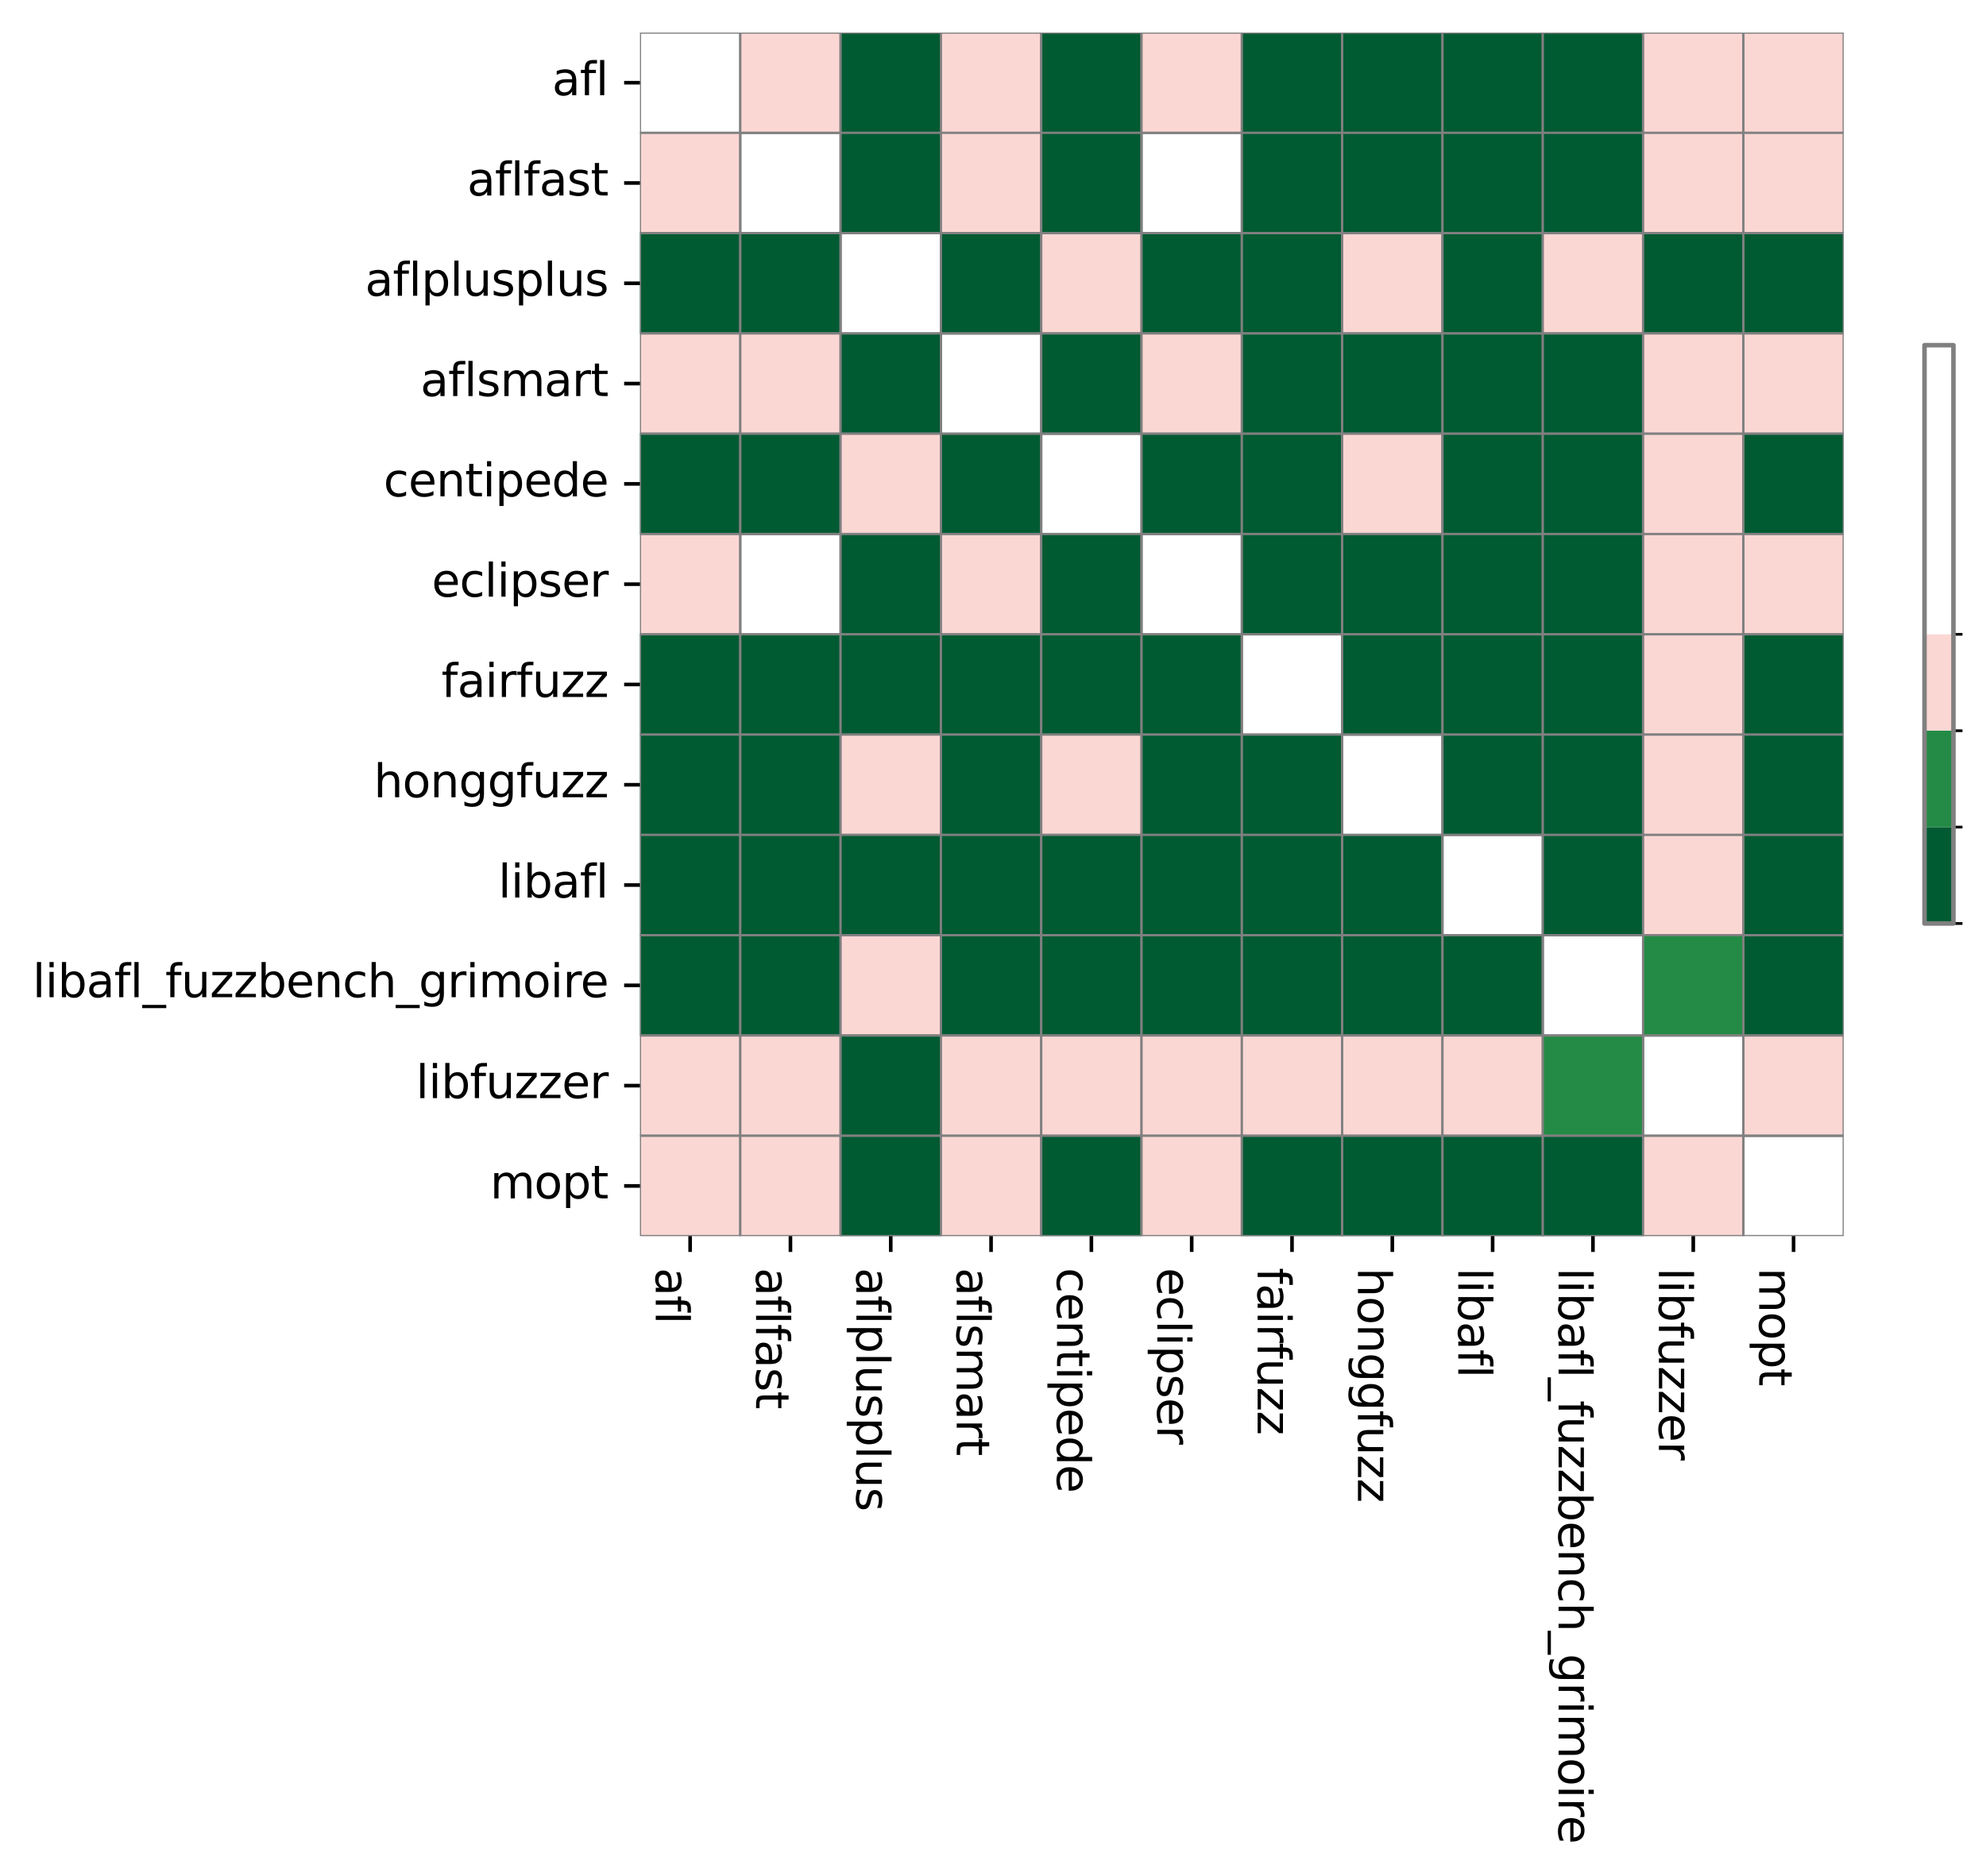 <?xml version="1.0" encoding="utf-8" standalone="no"?>
<!DOCTYPE svg PUBLIC "-//W3C//DTD SVG 1.1//EN"
  "http://www.w3.org/Graphics/SVG/1.1/DTD/svg11.dtd">
<svg xmlns:xlink="http://www.w3.org/1999/xlink" width="439.037pt" height="414.787pt" viewBox="0 0 439.037 414.787" xmlns="http://www.w3.org/2000/svg" version="1.1">
 <defs>
  <style type="text/css">*{stroke-linejoin: round; stroke-linecap: butt}</style>
 </defs>
 <g id="figure_1">
  <g id="patch_1">
   <path d="M 0 414.787 
L 439.037 414.787 
L 439.037 -0 
L 0 -0 
z
" style="fill: #ffffff"/>
  </g>
  <g id="axes_1">
   <g id="patch_2">
    <path d="M 141.475 273.312 
L 407.587 273.312 
L 407.587 7.2 
L 141.475 7.2 
z
" style="fill: #ffffff"/>
   </g>
   <g id="QuadMesh_1">
    <path d="M 141.475 7.2 
L 163.651 7.2 
L 163.651 29.376 
L 141.475 29.376 
L 141.475 7.2 
" clip-path="url(#pa31eac8db4)" style="fill: none; stroke: #808080; stroke-width: 0.5"/>
    <path d="M 163.651 7.2 
L 185.827 7.2 
L 185.827 29.376 
L 163.651 29.376 
L 163.651 7.2 
" clip-path="url(#pa31eac8db4)" style="fill: #fbd7d4; stroke: #808080; stroke-width: 0.5"/>
    <path d="M 185.827 7.2 
L 208.003 7.2 
L 208.003 29.376 
L 185.827 29.376 
L 185.827 7.2 
" clip-path="url(#pa31eac8db4)" style="fill: #005a32; stroke: #808080; stroke-width: 0.5"/>
    <path d="M 208.003 7.2 
L 230.179 7.2 
L 230.179 29.376 
L 208.003 29.376 
L 208.003 7.2 
" clip-path="url(#pa31eac8db4)" style="fill: #fbd7d4; stroke: #808080; stroke-width: 0.5"/>
    <path d="M 230.179 7.2 
L 252.355 7.2 
L 252.355 29.376 
L 230.179 29.376 
L 230.179 7.2 
" clip-path="url(#pa31eac8db4)" style="fill: #005a32; stroke: #808080; stroke-width: 0.5"/>
    <path d="M 252.355 7.2 
L 274.531 7.2 
L 274.531 29.376 
L 252.355 29.376 
L 252.355 7.2 
" clip-path="url(#pa31eac8db4)" style="fill: #fbd7d4; stroke: #808080; stroke-width: 0.5"/>
    <path d="M 274.531 7.2 
L 296.707 7.2 
L 296.707 29.376 
L 274.531 29.376 
L 274.531 7.2 
" clip-path="url(#pa31eac8db4)" style="fill: #005a32; stroke: #808080; stroke-width: 0.5"/>
    <path d="M 296.707 7.2 
L 318.883 7.2 
L 318.883 29.376 
L 296.707 29.376 
L 296.707 7.2 
" clip-path="url(#pa31eac8db4)" style="fill: #005a32; stroke: #808080; stroke-width: 0.5"/>
    <path d="M 318.883 7.2 
L 341.059 7.2 
L 341.059 29.376 
L 318.883 29.376 
L 318.883 7.2 
" clip-path="url(#pa31eac8db4)" style="fill: #005a32; stroke: #808080; stroke-width: 0.5"/>
    <path d="M 341.059 7.2 
L 363.235 7.2 
L 363.235 29.376 
L 341.059 29.376 
L 341.059 7.2 
" clip-path="url(#pa31eac8db4)" style="fill: #005a32; stroke: #808080; stroke-width: 0.5"/>
    <path d="M 363.235 7.2 
L 385.411 7.2 
L 385.411 29.376 
L 363.235 29.376 
L 363.235 7.2 
" clip-path="url(#pa31eac8db4)" style="fill: #fbd7d4; stroke: #808080; stroke-width: 0.5"/>
    <path d="M 385.411 7.2 
L 407.587 7.2 
L 407.587 29.376 
L 385.411 29.376 
L 385.411 7.2 
" clip-path="url(#pa31eac8db4)" style="fill: #fbd7d4; stroke: #808080; stroke-width: 0.5"/>
    <path d="M 141.475 29.376 
L 163.651 29.376 
L 163.651 51.552 
L 141.475 51.552 
L 141.475 29.376 
" clip-path="url(#pa31eac8db4)" style="fill: #fbd7d4; stroke: #808080; stroke-width: 0.5"/>
    <path d="M 163.651 29.376 
L 185.827 29.376 
L 185.827 51.552 
L 163.651 51.552 
L 163.651 29.376 
" clip-path="url(#pa31eac8db4)" style="fill: none; stroke: #808080; stroke-width: 0.5"/>
    <path d="M 185.827 29.376 
L 208.003 29.376 
L 208.003 51.552 
L 185.827 51.552 
L 185.827 29.376 
" clip-path="url(#pa31eac8db4)" style="fill: #005a32; stroke: #808080; stroke-width: 0.5"/>
    <path d="M 208.003 29.376 
L 230.179 29.376 
L 230.179 51.552 
L 208.003 51.552 
L 208.003 29.376 
" clip-path="url(#pa31eac8db4)" style="fill: #fbd7d4; stroke: #808080; stroke-width: 0.5"/>
    <path d="M 230.179 29.376 
L 252.355 29.376 
L 252.355 51.552 
L 230.179 51.552 
L 230.179 29.376 
" clip-path="url(#pa31eac8db4)" style="fill: #005a32; stroke: #808080; stroke-width: 0.5"/>
    <path d="M 252.355 29.376 
L 274.531 29.376 
L 274.531 51.552 
L 252.355 51.552 
L 252.355 29.376 
" clip-path="url(#pa31eac8db4)" style="fill: none; stroke: #808080; stroke-width: 0.5"/>
    <path d="M 274.531 29.376 
L 296.707 29.376 
L 296.707 51.552 
L 274.531 51.552 
L 274.531 29.376 
" clip-path="url(#pa31eac8db4)" style="fill: #005a32; stroke: #808080; stroke-width: 0.5"/>
    <path d="M 296.707 29.376 
L 318.883 29.376 
L 318.883 51.552 
L 296.707 51.552 
L 296.707 29.376 
" clip-path="url(#pa31eac8db4)" style="fill: #005a32; stroke: #808080; stroke-width: 0.5"/>
    <path d="M 318.883 29.376 
L 341.059 29.376 
L 341.059 51.552 
L 318.883 51.552 
L 318.883 29.376 
" clip-path="url(#pa31eac8db4)" style="fill: #005a32; stroke: #808080; stroke-width: 0.5"/>
    <path d="M 341.059 29.376 
L 363.235 29.376 
L 363.235 51.552 
L 341.059 51.552 
L 341.059 29.376 
" clip-path="url(#pa31eac8db4)" style="fill: #005a32; stroke: #808080; stroke-width: 0.5"/>
    <path d="M 363.235 29.376 
L 385.411 29.376 
L 385.411 51.552 
L 363.235 51.552 
L 363.235 29.376 
" clip-path="url(#pa31eac8db4)" style="fill: #fbd7d4; stroke: #808080; stroke-width: 0.5"/>
    <path d="M 385.411 29.376 
L 407.587 29.376 
L 407.587 51.552 
L 385.411 51.552 
L 385.411 29.376 
" clip-path="url(#pa31eac8db4)" style="fill: #fbd7d4; stroke: #808080; stroke-width: 0.5"/>
    <path d="M 141.475 51.552 
L 163.651 51.552 
L 163.651 73.728 
L 141.475 73.728 
L 141.475 51.552 
" clip-path="url(#pa31eac8db4)" style="fill: #005a32; stroke: #808080; stroke-width: 0.5"/>
    <path d="M 163.651 51.552 
L 185.827 51.552 
L 185.827 73.728 
L 163.651 73.728 
L 163.651 51.552 
" clip-path="url(#pa31eac8db4)" style="fill: #005a32; stroke: #808080; stroke-width: 0.5"/>
    <path d="M 185.827 51.552 
L 208.003 51.552 
L 208.003 73.728 
L 185.827 73.728 
L 185.827 51.552 
" clip-path="url(#pa31eac8db4)" style="fill: none; stroke: #808080; stroke-width: 0.5"/>
    <path d="M 208.003 51.552 
L 230.179 51.552 
L 230.179 73.728 
L 208.003 73.728 
L 208.003 51.552 
" clip-path="url(#pa31eac8db4)" style="fill: #005a32; stroke: #808080; stroke-width: 0.5"/>
    <path d="M 230.179 51.552 
L 252.355 51.552 
L 252.355 73.728 
L 230.179 73.728 
L 230.179 51.552 
" clip-path="url(#pa31eac8db4)" style="fill: #fbd7d4; stroke: #808080; stroke-width: 0.5"/>
    <path d="M 252.355 51.552 
L 274.531 51.552 
L 274.531 73.728 
L 252.355 73.728 
L 252.355 51.552 
" clip-path="url(#pa31eac8db4)" style="fill: #005a32; stroke: #808080; stroke-width: 0.5"/>
    <path d="M 274.531 51.552 
L 296.707 51.552 
L 296.707 73.728 
L 274.531 73.728 
L 274.531 51.552 
" clip-path="url(#pa31eac8db4)" style="fill: #005a32; stroke: #808080; stroke-width: 0.5"/>
    <path d="M 296.707 51.552 
L 318.883 51.552 
L 318.883 73.728 
L 296.707 73.728 
L 296.707 51.552 
" clip-path="url(#pa31eac8db4)" style="fill: #fbd7d4; stroke: #808080; stroke-width: 0.5"/>
    <path d="M 318.883 51.552 
L 341.059 51.552 
L 341.059 73.728 
L 318.883 73.728 
L 318.883 51.552 
" clip-path="url(#pa31eac8db4)" style="fill: #005a32; stroke: #808080; stroke-width: 0.5"/>
    <path d="M 341.059 51.552 
L 363.235 51.552 
L 363.235 73.728 
L 341.059 73.728 
L 341.059 51.552 
" clip-path="url(#pa31eac8db4)" style="fill: #fbd7d4; stroke: #808080; stroke-width: 0.5"/>
    <path d="M 363.235 51.552 
L 385.411 51.552 
L 385.411 73.728 
L 363.235 73.728 
L 363.235 51.552 
" clip-path="url(#pa31eac8db4)" style="fill: #005a32; stroke: #808080; stroke-width: 0.5"/>
    <path d="M 385.411 51.552 
L 407.587 51.552 
L 407.587 73.728 
L 385.411 73.728 
L 385.411 51.552 
" clip-path="url(#pa31eac8db4)" style="fill: #005a32; stroke: #808080; stroke-width: 0.5"/>
    <path d="M 141.475 73.728 
L 163.651 73.728 
L 163.651 95.904 
L 141.475 95.904 
L 141.475 73.728 
" clip-path="url(#pa31eac8db4)" style="fill: #fbd7d4; stroke: #808080; stroke-width: 0.5"/>
    <path d="M 163.651 73.728 
L 185.827 73.728 
L 185.827 95.904 
L 163.651 95.904 
L 163.651 73.728 
" clip-path="url(#pa31eac8db4)" style="fill: #fbd7d4; stroke: #808080; stroke-width: 0.5"/>
    <path d="M 185.827 73.728 
L 208.003 73.728 
L 208.003 95.904 
L 185.827 95.904 
L 185.827 73.728 
" clip-path="url(#pa31eac8db4)" style="fill: #005a32; stroke: #808080; stroke-width: 0.5"/>
    <path d="M 208.003 73.728 
L 230.179 73.728 
L 230.179 95.904 
L 208.003 95.904 
L 208.003 73.728 
" clip-path="url(#pa31eac8db4)" style="fill: none; stroke: #808080; stroke-width: 0.5"/>
    <path d="M 230.179 73.728 
L 252.355 73.728 
L 252.355 95.904 
L 230.179 95.904 
L 230.179 73.728 
" clip-path="url(#pa31eac8db4)" style="fill: #005a32; stroke: #808080; stroke-width: 0.5"/>
    <path d="M 252.355 73.728 
L 274.531 73.728 
L 274.531 95.904 
L 252.355 95.904 
L 252.355 73.728 
" clip-path="url(#pa31eac8db4)" style="fill: #fbd7d4; stroke: #808080; stroke-width: 0.5"/>
    <path d="M 274.531 73.728 
L 296.707 73.728 
L 296.707 95.904 
L 274.531 95.904 
L 274.531 73.728 
" clip-path="url(#pa31eac8db4)" style="fill: #005a32; stroke: #808080; stroke-width: 0.5"/>
    <path d="M 296.707 73.728 
L 318.883 73.728 
L 318.883 95.904 
L 296.707 95.904 
L 296.707 73.728 
" clip-path="url(#pa31eac8db4)" style="fill: #005a32; stroke: #808080; stroke-width: 0.5"/>
    <path d="M 318.883 73.728 
L 341.059 73.728 
L 341.059 95.904 
L 318.883 95.904 
L 318.883 73.728 
" clip-path="url(#pa31eac8db4)" style="fill: #005a32; stroke: #808080; stroke-width: 0.5"/>
    <path d="M 341.059 73.728 
L 363.235 73.728 
L 363.235 95.904 
L 341.059 95.904 
L 341.059 73.728 
" clip-path="url(#pa31eac8db4)" style="fill: #005a32; stroke: #808080; stroke-width: 0.5"/>
    <path d="M 363.235 73.728 
L 385.411 73.728 
L 385.411 95.904 
L 363.235 95.904 
L 363.235 73.728 
" clip-path="url(#pa31eac8db4)" style="fill: #fbd7d4; stroke: #808080; stroke-width: 0.5"/>
    <path d="M 385.411 73.728 
L 407.587 73.728 
L 407.587 95.904 
L 385.411 95.904 
L 385.411 73.728 
" clip-path="url(#pa31eac8db4)" style="fill: #fbd7d4; stroke: #808080; stroke-width: 0.5"/>
    <path d="M 141.475 95.904 
L 163.651 95.904 
L 163.651 118.08 
L 141.475 118.08 
L 141.475 95.904 
" clip-path="url(#pa31eac8db4)" style="fill: #005a32; stroke: #808080; stroke-width: 0.5"/>
    <path d="M 163.651 95.904 
L 185.827 95.904 
L 185.827 118.08 
L 163.651 118.08 
L 163.651 95.904 
" clip-path="url(#pa31eac8db4)" style="fill: #005a32; stroke: #808080; stroke-width: 0.5"/>
    <path d="M 185.827 95.904 
L 208.003 95.904 
L 208.003 118.08 
L 185.827 118.08 
L 185.827 95.904 
" clip-path="url(#pa31eac8db4)" style="fill: #fbd7d4; stroke: #808080; stroke-width: 0.5"/>
    <path d="M 208.003 95.904 
L 230.179 95.904 
L 230.179 118.08 
L 208.003 118.08 
L 208.003 95.904 
" clip-path="url(#pa31eac8db4)" style="fill: #005a32; stroke: #808080; stroke-width: 0.5"/>
    <path d="M 230.179 95.904 
L 252.355 95.904 
L 252.355 118.08 
L 230.179 118.08 
L 230.179 95.904 
" clip-path="url(#pa31eac8db4)" style="fill: none; stroke: #808080; stroke-width: 0.5"/>
    <path d="M 252.355 95.904 
L 274.531 95.904 
L 274.531 118.08 
L 252.355 118.08 
L 252.355 95.904 
" clip-path="url(#pa31eac8db4)" style="fill: #005a32; stroke: #808080; stroke-width: 0.5"/>
    <path d="M 274.531 95.904 
L 296.707 95.904 
L 296.707 118.08 
L 274.531 118.08 
L 274.531 95.904 
" clip-path="url(#pa31eac8db4)" style="fill: #005a32; stroke: #808080; stroke-width: 0.5"/>
    <path d="M 296.707 95.904 
L 318.883 95.904 
L 318.883 118.08 
L 296.707 118.08 
L 296.707 95.904 
" clip-path="url(#pa31eac8db4)" style="fill: #fbd7d4; stroke: #808080; stroke-width: 0.5"/>
    <path d="M 318.883 95.904 
L 341.059 95.904 
L 341.059 118.08 
L 318.883 118.08 
L 318.883 95.904 
" clip-path="url(#pa31eac8db4)" style="fill: #005a32; stroke: #808080; stroke-width: 0.5"/>
    <path d="M 341.059 95.904 
L 363.235 95.904 
L 363.235 118.08 
L 341.059 118.08 
L 341.059 95.904 
" clip-path="url(#pa31eac8db4)" style="fill: #005a32; stroke: #808080; stroke-width: 0.5"/>
    <path d="M 363.235 95.904 
L 385.411 95.904 
L 385.411 118.08 
L 363.235 118.08 
L 363.235 95.904 
" clip-path="url(#pa31eac8db4)" style="fill: #fbd7d4; stroke: #808080; stroke-width: 0.5"/>
    <path d="M 385.411 95.904 
L 407.587 95.904 
L 407.587 118.08 
L 385.411 118.08 
L 385.411 95.904 
" clip-path="url(#pa31eac8db4)" style="fill: #005a32; stroke: #808080; stroke-width: 0.5"/>
    <path d="M 141.475 118.08 
L 163.651 118.08 
L 163.651 140.256 
L 141.475 140.256 
L 141.475 118.08 
" clip-path="url(#pa31eac8db4)" style="fill: #fbd7d4; stroke: #808080; stroke-width: 0.5"/>
    <path d="M 163.651 118.08 
L 185.827 118.08 
L 185.827 140.256 
L 163.651 140.256 
L 163.651 118.08 
" clip-path="url(#pa31eac8db4)" style="fill: none; stroke: #808080; stroke-width: 0.5"/>
    <path d="M 185.827 118.08 
L 208.003 118.08 
L 208.003 140.256 
L 185.827 140.256 
L 185.827 118.08 
" clip-path="url(#pa31eac8db4)" style="fill: #005a32; stroke: #808080; stroke-width: 0.5"/>
    <path d="M 208.003 118.08 
L 230.179 118.08 
L 230.179 140.256 
L 208.003 140.256 
L 208.003 118.08 
" clip-path="url(#pa31eac8db4)" style="fill: #fbd7d4; stroke: #808080; stroke-width: 0.5"/>
    <path d="M 230.179 118.08 
L 252.355 118.08 
L 252.355 140.256 
L 230.179 140.256 
L 230.179 118.08 
" clip-path="url(#pa31eac8db4)" style="fill: #005a32; stroke: #808080; stroke-width: 0.5"/>
    <path d="M 252.355 118.08 
L 274.531 118.08 
L 274.531 140.256 
L 252.355 140.256 
L 252.355 118.08 
" clip-path="url(#pa31eac8db4)" style="fill: none; stroke: #808080; stroke-width: 0.5"/>
    <path d="M 274.531 118.08 
L 296.707 118.08 
L 296.707 140.256 
L 274.531 140.256 
L 274.531 118.08 
" clip-path="url(#pa31eac8db4)" style="fill: #005a32; stroke: #808080; stroke-width: 0.5"/>
    <path d="M 296.707 118.08 
L 318.883 118.08 
L 318.883 140.256 
L 296.707 140.256 
L 296.707 118.08 
" clip-path="url(#pa31eac8db4)" style="fill: #005a32; stroke: #808080; stroke-width: 0.5"/>
    <path d="M 318.883 118.08 
L 341.059 118.08 
L 341.059 140.256 
L 318.883 140.256 
L 318.883 118.08 
" clip-path="url(#pa31eac8db4)" style="fill: #005a32; stroke: #808080; stroke-width: 0.5"/>
    <path d="M 341.059 118.08 
L 363.235 118.08 
L 363.235 140.256 
L 341.059 140.256 
L 341.059 118.08 
" clip-path="url(#pa31eac8db4)" style="fill: #005a32; stroke: #808080; stroke-width: 0.5"/>
    <path d="M 363.235 118.08 
L 385.411 118.08 
L 385.411 140.256 
L 363.235 140.256 
L 363.235 118.08 
" clip-path="url(#pa31eac8db4)" style="fill: #fbd7d4; stroke: #808080; stroke-width: 0.5"/>
    <path d="M 385.411 118.08 
L 407.587 118.08 
L 407.587 140.256 
L 385.411 140.256 
L 385.411 118.08 
" clip-path="url(#pa31eac8db4)" style="fill: #fbd7d4; stroke: #808080; stroke-width: 0.5"/>
    <path d="M 141.475 140.256 
L 163.651 140.256 
L 163.651 162.432 
L 141.475 162.432 
L 141.475 140.256 
" clip-path="url(#pa31eac8db4)" style="fill: #005a32; stroke: #808080; stroke-width: 0.5"/>
    <path d="M 163.651 140.256 
L 185.827 140.256 
L 185.827 162.432 
L 163.651 162.432 
L 163.651 140.256 
" clip-path="url(#pa31eac8db4)" style="fill: #005a32; stroke: #808080; stroke-width: 0.5"/>
    <path d="M 185.827 140.256 
L 208.003 140.256 
L 208.003 162.432 
L 185.827 162.432 
L 185.827 140.256 
" clip-path="url(#pa31eac8db4)" style="fill: #005a32; stroke: #808080; stroke-width: 0.5"/>
    <path d="M 208.003 140.256 
L 230.179 140.256 
L 230.179 162.432 
L 208.003 162.432 
L 208.003 140.256 
" clip-path="url(#pa31eac8db4)" style="fill: #005a32; stroke: #808080; stroke-width: 0.5"/>
    <path d="M 230.179 140.256 
L 252.355 140.256 
L 252.355 162.432 
L 230.179 162.432 
L 230.179 140.256 
" clip-path="url(#pa31eac8db4)" style="fill: #005a32; stroke: #808080; stroke-width: 0.5"/>
    <path d="M 252.355 140.256 
L 274.531 140.256 
L 274.531 162.432 
L 252.355 162.432 
L 252.355 140.256 
" clip-path="url(#pa31eac8db4)" style="fill: #005a32; stroke: #808080; stroke-width: 0.5"/>
    <path d="M 274.531 140.256 
L 296.707 140.256 
L 296.707 162.432 
L 274.531 162.432 
L 274.531 140.256 
" clip-path="url(#pa31eac8db4)" style="fill: none; stroke: #808080; stroke-width: 0.5"/>
    <path d="M 296.707 140.256 
L 318.883 140.256 
L 318.883 162.432 
L 296.707 162.432 
L 296.707 140.256 
" clip-path="url(#pa31eac8db4)" style="fill: #005a32; stroke: #808080; stroke-width: 0.5"/>
    <path d="M 318.883 140.256 
L 341.059 140.256 
L 341.059 162.432 
L 318.883 162.432 
L 318.883 140.256 
" clip-path="url(#pa31eac8db4)" style="fill: #005a32; stroke: #808080; stroke-width: 0.5"/>
    <path d="M 341.059 140.256 
L 363.235 140.256 
L 363.235 162.432 
L 341.059 162.432 
L 341.059 140.256 
" clip-path="url(#pa31eac8db4)" style="fill: #005a32; stroke: #808080; stroke-width: 0.5"/>
    <path d="M 363.235 140.256 
L 385.411 140.256 
L 385.411 162.432 
L 363.235 162.432 
L 363.235 140.256 
" clip-path="url(#pa31eac8db4)" style="fill: #fbd7d4; stroke: #808080; stroke-width: 0.5"/>
    <path d="M 385.411 140.256 
L 407.587 140.256 
L 407.587 162.432 
L 385.411 162.432 
L 385.411 140.256 
" clip-path="url(#pa31eac8db4)" style="fill: #005a32; stroke: #808080; stroke-width: 0.5"/>
    <path d="M 141.475 162.432 
L 163.651 162.432 
L 163.651 184.608 
L 141.475 184.608 
L 141.475 162.432 
" clip-path="url(#pa31eac8db4)" style="fill: #005a32; stroke: #808080; stroke-width: 0.5"/>
    <path d="M 163.651 162.432 
L 185.827 162.432 
L 185.827 184.608 
L 163.651 184.608 
L 163.651 162.432 
" clip-path="url(#pa31eac8db4)" style="fill: #005a32; stroke: #808080; stroke-width: 0.5"/>
    <path d="M 185.827 162.432 
L 208.003 162.432 
L 208.003 184.608 
L 185.827 184.608 
L 185.827 162.432 
" clip-path="url(#pa31eac8db4)" style="fill: #fbd7d4; stroke: #808080; stroke-width: 0.5"/>
    <path d="M 208.003 162.432 
L 230.179 162.432 
L 230.179 184.608 
L 208.003 184.608 
L 208.003 162.432 
" clip-path="url(#pa31eac8db4)" style="fill: #005a32; stroke: #808080; stroke-width: 0.5"/>
    <path d="M 230.179 162.432 
L 252.355 162.432 
L 252.355 184.608 
L 230.179 184.608 
L 230.179 162.432 
" clip-path="url(#pa31eac8db4)" style="fill: #fbd7d4; stroke: #808080; stroke-width: 0.5"/>
    <path d="M 252.355 162.432 
L 274.531 162.432 
L 274.531 184.608 
L 252.355 184.608 
L 252.355 162.432 
" clip-path="url(#pa31eac8db4)" style="fill: #005a32; stroke: #808080; stroke-width: 0.5"/>
    <path d="M 274.531 162.432 
L 296.707 162.432 
L 296.707 184.608 
L 274.531 184.608 
L 274.531 162.432 
" clip-path="url(#pa31eac8db4)" style="fill: #005a32; stroke: #808080; stroke-width: 0.5"/>
    <path d="M 296.707 162.432 
L 318.883 162.432 
L 318.883 184.608 
L 296.707 184.608 
L 296.707 162.432 
" clip-path="url(#pa31eac8db4)" style="fill: none; stroke: #808080; stroke-width: 0.5"/>
    <path d="M 318.883 162.432 
L 341.059 162.432 
L 341.059 184.608 
L 318.883 184.608 
L 318.883 162.432 
" clip-path="url(#pa31eac8db4)" style="fill: #005a32; stroke: #808080; stroke-width: 0.5"/>
    <path d="M 341.059 162.432 
L 363.235 162.432 
L 363.235 184.608 
L 341.059 184.608 
L 341.059 162.432 
" clip-path="url(#pa31eac8db4)" style="fill: #005a32; stroke: #808080; stroke-width: 0.5"/>
    <path d="M 363.235 162.432 
L 385.411 162.432 
L 385.411 184.608 
L 363.235 184.608 
L 363.235 162.432 
" clip-path="url(#pa31eac8db4)" style="fill: #fbd7d4; stroke: #808080; stroke-width: 0.5"/>
    <path d="M 385.411 162.432 
L 407.587 162.432 
L 407.587 184.608 
L 385.411 184.608 
L 385.411 162.432 
" clip-path="url(#pa31eac8db4)" style="fill: #005a32; stroke: #808080; stroke-width: 0.5"/>
    <path d="M 141.475 184.608 
L 163.651 184.608 
L 163.651 206.784 
L 141.475 206.784 
L 141.475 184.608 
" clip-path="url(#pa31eac8db4)" style="fill: #005a32; stroke: #808080; stroke-width: 0.5"/>
    <path d="M 163.651 184.608 
L 185.827 184.608 
L 185.827 206.784 
L 163.651 206.784 
L 163.651 184.608 
" clip-path="url(#pa31eac8db4)" style="fill: #005a32; stroke: #808080; stroke-width: 0.5"/>
    <path d="M 185.827 184.608 
L 208.003 184.608 
L 208.003 206.784 
L 185.827 206.784 
L 185.827 184.608 
" clip-path="url(#pa31eac8db4)" style="fill: #005a32; stroke: #808080; stroke-width: 0.5"/>
    <path d="M 208.003 184.608 
L 230.179 184.608 
L 230.179 206.784 
L 208.003 206.784 
L 208.003 184.608 
" clip-path="url(#pa31eac8db4)" style="fill: #005a32; stroke: #808080; stroke-width: 0.5"/>
    <path d="M 230.179 184.608 
L 252.355 184.608 
L 252.355 206.784 
L 230.179 206.784 
L 230.179 184.608 
" clip-path="url(#pa31eac8db4)" style="fill: #005a32; stroke: #808080; stroke-width: 0.5"/>
    <path d="M 252.355 184.608 
L 274.531 184.608 
L 274.531 206.784 
L 252.355 206.784 
L 252.355 184.608 
" clip-path="url(#pa31eac8db4)" style="fill: #005a32; stroke: #808080; stroke-width: 0.5"/>
    <path d="M 274.531 184.608 
L 296.707 184.608 
L 296.707 206.784 
L 274.531 206.784 
L 274.531 184.608 
" clip-path="url(#pa31eac8db4)" style="fill: #005a32; stroke: #808080; stroke-width: 0.5"/>
    <path d="M 296.707 184.608 
L 318.883 184.608 
L 318.883 206.784 
L 296.707 206.784 
L 296.707 184.608 
" clip-path="url(#pa31eac8db4)" style="fill: #005a32; stroke: #808080; stroke-width: 0.5"/>
    <path d="M 318.883 184.608 
L 341.059 184.608 
L 341.059 206.784 
L 318.883 206.784 
L 318.883 184.608 
" clip-path="url(#pa31eac8db4)" style="fill: none; stroke: #808080; stroke-width: 0.5"/>
    <path d="M 341.059 184.608 
L 363.235 184.608 
L 363.235 206.784 
L 341.059 206.784 
L 341.059 184.608 
" clip-path="url(#pa31eac8db4)" style="fill: #005a32; stroke: #808080; stroke-width: 0.5"/>
    <path d="M 363.235 184.608 
L 385.411 184.608 
L 385.411 206.784 
L 363.235 206.784 
L 363.235 184.608 
" clip-path="url(#pa31eac8db4)" style="fill: #fbd7d4; stroke: #808080; stroke-width: 0.5"/>
    <path d="M 385.411 184.608 
L 407.587 184.608 
L 407.587 206.784 
L 385.411 206.784 
L 385.411 184.608 
" clip-path="url(#pa31eac8db4)" style="fill: #005a32; stroke: #808080; stroke-width: 0.5"/>
    <path d="M 141.475 206.784 
L 163.651 206.784 
L 163.651 228.96 
L 141.475 228.96 
L 141.475 206.784 
" clip-path="url(#pa31eac8db4)" style="fill: #005a32; stroke: #808080; stroke-width: 0.5"/>
    <path d="M 163.651 206.784 
L 185.827 206.784 
L 185.827 228.96 
L 163.651 228.96 
L 163.651 206.784 
" clip-path="url(#pa31eac8db4)" style="fill: #005a32; stroke: #808080; stroke-width: 0.5"/>
    <path d="M 185.827 206.784 
L 208.003 206.784 
L 208.003 228.96 
L 185.827 228.96 
L 185.827 206.784 
" clip-path="url(#pa31eac8db4)" style="fill: #fbd7d4; stroke: #808080; stroke-width: 0.5"/>
    <path d="M 208.003 206.784 
L 230.179 206.784 
L 230.179 228.96 
L 208.003 228.96 
L 208.003 206.784 
" clip-path="url(#pa31eac8db4)" style="fill: #005a32; stroke: #808080; stroke-width: 0.5"/>
    <path d="M 230.179 206.784 
L 252.355 206.784 
L 252.355 228.96 
L 230.179 228.96 
L 230.179 206.784 
" clip-path="url(#pa31eac8db4)" style="fill: #005a32; stroke: #808080; stroke-width: 0.5"/>
    <path d="M 252.355 206.784 
L 274.531 206.784 
L 274.531 228.96 
L 252.355 228.96 
L 252.355 206.784 
" clip-path="url(#pa31eac8db4)" style="fill: #005a32; stroke: #808080; stroke-width: 0.5"/>
    <path d="M 274.531 206.784 
L 296.707 206.784 
L 296.707 228.96 
L 274.531 228.96 
L 274.531 206.784 
" clip-path="url(#pa31eac8db4)" style="fill: #005a32; stroke: #808080; stroke-width: 0.5"/>
    <path d="M 296.707 206.784 
L 318.883 206.784 
L 318.883 228.96 
L 296.707 228.96 
L 296.707 206.784 
" clip-path="url(#pa31eac8db4)" style="fill: #005a32; stroke: #808080; stroke-width: 0.5"/>
    <path d="M 318.883 206.784 
L 341.059 206.784 
L 341.059 228.96 
L 318.883 228.96 
L 318.883 206.784 
" clip-path="url(#pa31eac8db4)" style="fill: #005a32; stroke: #808080; stroke-width: 0.5"/>
    <path d="M 341.059 206.784 
L 363.235 206.784 
L 363.235 228.96 
L 341.059 228.96 
L 341.059 206.784 
" clip-path="url(#pa31eac8db4)" style="fill: none; stroke: #808080; stroke-width: 0.5"/>
    <path d="M 363.235 206.784 
L 385.411 206.784 
L 385.411 228.96 
L 363.235 228.96 
L 363.235 206.784 
" clip-path="url(#pa31eac8db4)" style="fill: #238b45; stroke: #808080; stroke-width: 0.5"/>
    <path d="M 385.411 206.784 
L 407.587 206.784 
L 407.587 228.96 
L 385.411 228.96 
L 385.411 206.784 
" clip-path="url(#pa31eac8db4)" style="fill: #005a32; stroke: #808080; stroke-width: 0.5"/>
    <path d="M 141.475 228.96 
L 163.651 228.96 
L 163.651 251.136 
L 141.475 251.136 
L 141.475 228.96 
" clip-path="url(#pa31eac8db4)" style="fill: #fbd7d4; stroke: #808080; stroke-width: 0.5"/>
    <path d="M 163.651 228.96 
L 185.827 228.96 
L 185.827 251.136 
L 163.651 251.136 
L 163.651 228.96 
" clip-path="url(#pa31eac8db4)" style="fill: #fbd7d4; stroke: #808080; stroke-width: 0.5"/>
    <path d="M 185.827 228.96 
L 208.003 228.96 
L 208.003 251.136 
L 185.827 251.136 
L 185.827 228.96 
" clip-path="url(#pa31eac8db4)" style="fill: #005a32; stroke: #808080; stroke-width: 0.5"/>
    <path d="M 208.003 228.96 
L 230.179 228.96 
L 230.179 251.136 
L 208.003 251.136 
L 208.003 228.96 
" clip-path="url(#pa31eac8db4)" style="fill: #fbd7d4; stroke: #808080; stroke-width: 0.5"/>
    <path d="M 230.179 228.96 
L 252.355 228.96 
L 252.355 251.136 
L 230.179 251.136 
L 230.179 228.96 
" clip-path="url(#pa31eac8db4)" style="fill: #fbd7d4; stroke: #808080; stroke-width: 0.5"/>
    <path d="M 252.355 228.96 
L 274.531 228.96 
L 274.531 251.136 
L 252.355 251.136 
L 252.355 228.96 
" clip-path="url(#pa31eac8db4)" style="fill: #fbd7d4; stroke: #808080; stroke-width: 0.5"/>
    <path d="M 274.531 228.96 
L 296.707 228.96 
L 296.707 251.136 
L 274.531 251.136 
L 274.531 228.96 
" clip-path="url(#pa31eac8db4)" style="fill: #fbd7d4; stroke: #808080; stroke-width: 0.5"/>
    <path d="M 296.707 228.96 
L 318.883 228.96 
L 318.883 251.136 
L 296.707 251.136 
L 296.707 228.96 
" clip-path="url(#pa31eac8db4)" style="fill: #fbd7d4; stroke: #808080; stroke-width: 0.5"/>
    <path d="M 318.883 228.96 
L 341.059 228.96 
L 341.059 251.136 
L 318.883 251.136 
L 318.883 228.96 
" clip-path="url(#pa31eac8db4)" style="fill: #fbd7d4; stroke: #808080; stroke-width: 0.5"/>
    <path d="M 341.059 228.96 
L 363.235 228.96 
L 363.235 251.136 
L 341.059 251.136 
L 341.059 228.96 
" clip-path="url(#pa31eac8db4)" style="fill: #238b45; stroke: #808080; stroke-width: 0.5"/>
    <path d="M 363.235 228.96 
L 385.411 228.96 
L 385.411 251.136 
L 363.235 251.136 
L 363.235 228.96 
" clip-path="url(#pa31eac8db4)" style="fill: none; stroke: #808080; stroke-width: 0.5"/>
    <path d="M 385.411 228.96 
L 407.587 228.96 
L 407.587 251.136 
L 385.411 251.136 
L 385.411 228.96 
" clip-path="url(#pa31eac8db4)" style="fill: #fbd7d4; stroke: #808080; stroke-width: 0.5"/>
    <path d="M 141.475 251.136 
L 163.651 251.136 
L 163.651 273.312 
L 141.475 273.312 
L 141.475 251.136 
" clip-path="url(#pa31eac8db4)" style="fill: #fbd7d4; stroke: #808080; stroke-width: 0.5"/>
    <path d="M 163.651 251.136 
L 185.827 251.136 
L 185.827 273.312 
L 163.651 273.312 
L 163.651 251.136 
" clip-path="url(#pa31eac8db4)" style="fill: #fbd7d4; stroke: #808080; stroke-width: 0.5"/>
    <path d="M 185.827 251.136 
L 208.003 251.136 
L 208.003 273.312 
L 185.827 273.312 
L 185.827 251.136 
" clip-path="url(#pa31eac8db4)" style="fill: #005a32; stroke: #808080; stroke-width: 0.5"/>
    <path d="M 208.003 251.136 
L 230.179 251.136 
L 230.179 273.312 
L 208.003 273.312 
L 208.003 251.136 
" clip-path="url(#pa31eac8db4)" style="fill: #fbd7d4; stroke: #808080; stroke-width: 0.5"/>
    <path d="M 230.179 251.136 
L 252.355 251.136 
L 252.355 273.312 
L 230.179 273.312 
L 230.179 251.136 
" clip-path="url(#pa31eac8db4)" style="fill: #005a32; stroke: #808080; stroke-width: 0.5"/>
    <path d="M 252.355 251.136 
L 274.531 251.136 
L 274.531 273.312 
L 252.355 273.312 
L 252.355 251.136 
" clip-path="url(#pa31eac8db4)" style="fill: #fbd7d4; stroke: #808080; stroke-width: 0.5"/>
    <path d="M 274.531 251.136 
L 296.707 251.136 
L 296.707 273.312 
L 274.531 273.312 
L 274.531 251.136 
" clip-path="url(#pa31eac8db4)" style="fill: #005a32; stroke: #808080; stroke-width: 0.5"/>
    <path d="M 296.707 251.136 
L 318.883 251.136 
L 318.883 273.312 
L 296.707 273.312 
L 296.707 251.136 
" clip-path="url(#pa31eac8db4)" style="fill: #005a32; stroke: #808080; stroke-width: 0.5"/>
    <path d="M 318.883 251.136 
L 341.059 251.136 
L 341.059 273.312 
L 318.883 273.312 
L 318.883 251.136 
" clip-path="url(#pa31eac8db4)" style="fill: #005a32; stroke: #808080; stroke-width: 0.5"/>
    <path d="M 341.059 251.136 
L 363.235 251.136 
L 363.235 273.312 
L 341.059 273.312 
L 341.059 251.136 
" clip-path="url(#pa31eac8db4)" style="fill: #005a32; stroke: #808080; stroke-width: 0.5"/>
    <path d="M 363.235 251.136 
L 385.411 251.136 
L 385.411 273.312 
L 363.235 273.312 
L 363.235 251.136 
" clip-path="url(#pa31eac8db4)" style="fill: #fbd7d4; stroke: #808080; stroke-width: 0.5"/>
    <path d="M 385.411 251.136 
L 407.587 251.136 
L 407.587 273.312 
L 385.411 273.312 
L 385.411 251.136 
" clip-path="url(#pa31eac8db4)" style="fill: none; stroke: #808080; stroke-width: 0.5"/>
   </g>
   <g id="matplotlib.axis_1">
    <g id="xtick_1">
     <g id="line2d_1">
      <defs>
       <path id="mc4758002e1" d="M 0 0 
L 0 3.5 
" style="stroke: #000000; stroke-width: 0.8"/>
      </defs>
      <g>
       <use xlink:href="#mc4758002e1" x="152.563" y="273.312" style="stroke: #000000; stroke-width: 0.8"/>
      </g>
     </g>
     <g id="text_1">
      <!-- afl -->
      <g transform="translate(144.965 280.312) rotate(-270) scale(0.1 -0.1)">
       <defs>
        <path id="DejaVuSans-61" d="M 2194 1759 
Q 1497 1759 1228 1600 
Q 959 1441 959 1056 
Q 959 750 1161 570 
Q 1363 391 1709 391 
Q 2188 391 2477 730 
Q 2766 1069 2766 1631 
L 2766 1759 
L 2194 1759 
z
M 3341 1997 
L 3341 0 
L 2766 0 
L 2766 531 
Q 2569 213 2275 61 
Q 1981 -91 1556 -91 
Q 1019 -91 701 211 
Q 384 513 384 1019 
Q 384 1609 779 1909 
Q 1175 2209 1959 2209 
L 2766 2209 
L 2766 2266 
Q 2766 2663 2505 2880 
Q 2244 3097 1772 3097 
Q 1472 3097 1187 3025 
Q 903 2953 641 2809 
L 641 3341 
Q 956 3463 1253 3523 
Q 1550 3584 1831 3584 
Q 2591 3584 2966 3190 
Q 3341 2797 3341 1997 
z
" transform="scale(0.016)"/>
        <path id="DejaVuSans-66" d="M 2375 4863 
L 2375 4384 
L 1825 4384 
Q 1516 4384 1395 4259 
Q 1275 4134 1275 3809 
L 1275 3500 
L 2222 3500 
L 2222 3053 
L 1275 3053 
L 1275 0 
L 697 0 
L 697 3053 
L 147 3053 
L 147 3500 
L 697 3500 
L 697 3744 
Q 697 4328 969 4595 
Q 1241 4863 1831 4863 
L 2375 4863 
z
" transform="scale(0.016)"/>
        <path id="DejaVuSans-6c" d="M 603 4863 
L 1178 4863 
L 1178 0 
L 603 0 
L 603 4863 
z
" transform="scale(0.016)"/>
       </defs>
       <use xlink:href="#DejaVuSans-61"/>
       <use xlink:href="#DejaVuSans-66" x="61.279"/>
       <use xlink:href="#DejaVuSans-6c" x="96.484"/>
      </g>
     </g>
    </g>
    <g id="xtick_2">
     <g id="line2d_2">
      <g>
       <use xlink:href="#mc4758002e1" x="174.739" y="273.312" style="stroke: #000000; stroke-width: 0.8"/>
      </g>
     </g>
     <g id="text_2">
      <!-- aflfast -->
      <g transform="translate(167.141 280.312) rotate(-270) scale(0.1 -0.1)">
       <defs>
        <path id="DejaVuSans-73" d="M 2834 3397 
L 2834 2853 
Q 2591 2978 2328 3040 
Q 2066 3103 1784 3103 
Q 1356 3103 1142 2972 
Q 928 2841 928 2578 
Q 928 2378 1081 2264 
Q 1234 2150 1697 2047 
L 1894 2003 
Q 2506 1872 2764 1633 
Q 3022 1394 3022 966 
Q 3022 478 2636 193 
Q 2250 -91 1575 -91 
Q 1294 -91 989 -36 
Q 684 19 347 128 
L 347 722 
Q 666 556 975 473 
Q 1284 391 1588 391 
Q 1994 391 2212 530 
Q 2431 669 2431 922 
Q 2431 1156 2273 1281 
Q 2116 1406 1581 1522 
L 1381 1569 
Q 847 1681 609 1914 
Q 372 2147 372 2553 
Q 372 3047 722 3315 
Q 1072 3584 1716 3584 
Q 2034 3584 2315 3537 
Q 2597 3491 2834 3397 
z
" transform="scale(0.016)"/>
        <path id="DejaVuSans-74" d="M 1172 4494 
L 1172 3500 
L 2356 3500 
L 2356 3053 
L 1172 3053 
L 1172 1153 
Q 1172 725 1289 603 
Q 1406 481 1766 481 
L 2356 481 
L 2356 0 
L 1766 0 
Q 1100 0 847 248 
Q 594 497 594 1153 
L 594 3053 
L 172 3053 
L 172 3500 
L 594 3500 
L 594 4494 
L 1172 4494 
z
" transform="scale(0.016)"/>
       </defs>
       <use xlink:href="#DejaVuSans-61"/>
       <use xlink:href="#DejaVuSans-66" x="61.279"/>
       <use xlink:href="#DejaVuSans-6c" x="96.484"/>
       <use xlink:href="#DejaVuSans-66" x="124.268"/>
       <use xlink:href="#DejaVuSans-61" x="159.473"/>
       <use xlink:href="#DejaVuSans-73" x="220.752"/>
       <use xlink:href="#DejaVuSans-74" x="272.852"/>
      </g>
     </g>
    </g>
    <g id="xtick_3">
     <g id="line2d_3">
      <g>
       <use xlink:href="#mc4758002e1" x="196.915" y="273.312" style="stroke: #000000; stroke-width: 0.8"/>
      </g>
     </g>
     <g id="text_3">
      <!-- aflplusplus -->
      <g transform="translate(189.317 280.312) rotate(-270) scale(0.1 -0.1)">
       <defs>
        <path id="DejaVuSans-70" d="M 1159 525 
L 1159 -1331 
L 581 -1331 
L 581 3500 
L 1159 3500 
L 1159 2969 
Q 1341 3281 1617 3432 
Q 1894 3584 2278 3584 
Q 2916 3584 3314 3078 
Q 3713 2572 3713 1747 
Q 3713 922 3314 415 
Q 2916 -91 2278 -91 
Q 1894 -91 1617 61 
Q 1341 213 1159 525 
z
M 3116 1747 
Q 3116 2381 2855 2742 
Q 2594 3103 2138 3103 
Q 1681 3103 1420 2742 
Q 1159 2381 1159 1747 
Q 1159 1113 1420 752 
Q 1681 391 2138 391 
Q 2594 391 2855 752 
Q 3116 1113 3116 1747 
z
" transform="scale(0.016)"/>
        <path id="DejaVuSans-75" d="M 544 1381 
L 544 3500 
L 1119 3500 
L 1119 1403 
Q 1119 906 1312 657 
Q 1506 409 1894 409 
Q 2359 409 2629 706 
Q 2900 1003 2900 1516 
L 2900 3500 
L 3475 3500 
L 3475 0 
L 2900 0 
L 2900 538 
Q 2691 219 2414 64 
Q 2138 -91 1772 -91 
Q 1169 -91 856 284 
Q 544 659 544 1381 
z
M 1991 3584 
L 1991 3584 
z
" transform="scale(0.016)"/>
       </defs>
       <use xlink:href="#DejaVuSans-61"/>
       <use xlink:href="#DejaVuSans-66" x="61.279"/>
       <use xlink:href="#DejaVuSans-6c" x="96.484"/>
       <use xlink:href="#DejaVuSans-70" x="124.268"/>
       <use xlink:href="#DejaVuSans-6c" x="187.744"/>
       <use xlink:href="#DejaVuSans-75" x="215.527"/>
       <use xlink:href="#DejaVuSans-73" x="278.906"/>
       <use xlink:href="#DejaVuSans-70" x="331.006"/>
       <use xlink:href="#DejaVuSans-6c" x="394.482"/>
       <use xlink:href="#DejaVuSans-75" x="422.266"/>
       <use xlink:href="#DejaVuSans-73" x="485.645"/>
      </g>
     </g>
    </g>
    <g id="xtick_4">
     <g id="line2d_4">
      <g>
       <use xlink:href="#mc4758002e1" x="219.091" y="273.312" style="stroke: #000000; stroke-width: 0.8"/>
      </g>
     </g>
     <g id="text_4">
      <!-- aflsmart -->
      <g transform="translate(211.493 280.312) rotate(-270) scale(0.1 -0.1)">
       <defs>
        <path id="DejaVuSans-6d" d="M 3328 2828 
Q 3544 3216 3844 3400 
Q 4144 3584 4550 3584 
Q 5097 3584 5394 3201 
Q 5691 2819 5691 2113 
L 5691 0 
L 5113 0 
L 5113 2094 
Q 5113 2597 4934 2840 
Q 4756 3084 4391 3084 
Q 3944 3084 3684 2787 
Q 3425 2491 3425 1978 
L 3425 0 
L 2847 0 
L 2847 2094 
Q 2847 2600 2669 2842 
Q 2491 3084 2119 3084 
Q 1678 3084 1418 2786 
Q 1159 2488 1159 1978 
L 1159 0 
L 581 0 
L 581 3500 
L 1159 3500 
L 1159 2956 
Q 1356 3278 1631 3431 
Q 1906 3584 2284 3584 
Q 2666 3584 2933 3390 
Q 3200 3197 3328 2828 
z
" transform="scale(0.016)"/>
        <path id="DejaVuSans-72" d="M 2631 2963 
Q 2534 3019 2420 3045 
Q 2306 3072 2169 3072 
Q 1681 3072 1420 2755 
Q 1159 2438 1159 1844 
L 1159 0 
L 581 0 
L 581 3500 
L 1159 3500 
L 1159 2956 
Q 1341 3275 1631 3429 
Q 1922 3584 2338 3584 
Q 2397 3584 2469 3576 
Q 2541 3569 2628 3553 
L 2631 2963 
z
" transform="scale(0.016)"/>
       </defs>
       <use xlink:href="#DejaVuSans-61"/>
       <use xlink:href="#DejaVuSans-66" x="61.279"/>
       <use xlink:href="#DejaVuSans-6c" x="96.484"/>
       <use xlink:href="#DejaVuSans-73" x="124.268"/>
       <use xlink:href="#DejaVuSans-6d" x="176.367"/>
       <use xlink:href="#DejaVuSans-61" x="273.779"/>
       <use xlink:href="#DejaVuSans-72" x="335.059"/>
       <use xlink:href="#DejaVuSans-74" x="376.172"/>
      </g>
     </g>
    </g>
    <g id="xtick_5">
     <g id="line2d_5">
      <g>
       <use xlink:href="#mc4758002e1" x="241.267" y="273.312" style="stroke: #000000; stroke-width: 0.8"/>
      </g>
     </g>
     <g id="text_5">
      <!-- centipede -->
      <g transform="translate(233.669 280.312) rotate(-270) scale(0.1 -0.1)">
       <defs>
        <path id="DejaVuSans-63" d="M 3122 3366 
L 3122 2828 
Q 2878 2963 2633 3030 
Q 2388 3097 2138 3097 
Q 1578 3097 1268 2742 
Q 959 2388 959 1747 
Q 959 1106 1268 751 
Q 1578 397 2138 397 
Q 2388 397 2633 464 
Q 2878 531 3122 666 
L 3122 134 
Q 2881 22 2623 -34 
Q 2366 -91 2075 -91 
Q 1284 -91 818 406 
Q 353 903 353 1747 
Q 353 2603 823 3093 
Q 1294 3584 2113 3584 
Q 2378 3584 2631 3529 
Q 2884 3475 3122 3366 
z
" transform="scale(0.016)"/>
        <path id="DejaVuSans-65" d="M 3597 1894 
L 3597 1613 
L 953 1613 
Q 991 1019 1311 708 
Q 1631 397 2203 397 
Q 2534 397 2845 478 
Q 3156 559 3463 722 
L 3463 178 
Q 3153 47 2828 -22 
Q 2503 -91 2169 -91 
Q 1331 -91 842 396 
Q 353 884 353 1716 
Q 353 2575 817 3079 
Q 1281 3584 2069 3584 
Q 2775 3584 3186 3129 
Q 3597 2675 3597 1894 
z
M 3022 2063 
Q 3016 2534 2758 2815 
Q 2500 3097 2075 3097 
Q 1594 3097 1305 2825 
Q 1016 2553 972 2059 
L 3022 2063 
z
" transform="scale(0.016)"/>
        <path id="DejaVuSans-6e" d="M 3513 2113 
L 3513 0 
L 2938 0 
L 2938 2094 
Q 2938 2591 2744 2837 
Q 2550 3084 2163 3084 
Q 1697 3084 1428 2787 
Q 1159 2491 1159 1978 
L 1159 0 
L 581 0 
L 581 3500 
L 1159 3500 
L 1159 2956 
Q 1366 3272 1645 3428 
Q 1925 3584 2291 3584 
Q 2894 3584 3203 3211 
Q 3513 2838 3513 2113 
z
" transform="scale(0.016)"/>
        <path id="DejaVuSans-69" d="M 603 3500 
L 1178 3500 
L 1178 0 
L 603 0 
L 603 3500 
z
M 603 4863 
L 1178 4863 
L 1178 4134 
L 603 4134 
L 603 4863 
z
" transform="scale(0.016)"/>
        <path id="DejaVuSans-64" d="M 2906 2969 
L 2906 4863 
L 3481 4863 
L 3481 0 
L 2906 0 
L 2906 525 
Q 2725 213 2448 61 
Q 2172 -91 1784 -91 
Q 1150 -91 751 415 
Q 353 922 353 1747 
Q 353 2572 751 3078 
Q 1150 3584 1784 3584 
Q 2172 3584 2448 3432 
Q 2725 3281 2906 2969 
z
M 947 1747 
Q 947 1113 1208 752 
Q 1469 391 1925 391 
Q 2381 391 2643 752 
Q 2906 1113 2906 1747 
Q 2906 2381 2643 2742 
Q 2381 3103 1925 3103 
Q 1469 3103 1208 2742 
Q 947 2381 947 1747 
z
" transform="scale(0.016)"/>
       </defs>
       <use xlink:href="#DejaVuSans-63"/>
       <use xlink:href="#DejaVuSans-65" x="54.98"/>
       <use xlink:href="#DejaVuSans-6e" x="116.504"/>
       <use xlink:href="#DejaVuSans-74" x="179.883"/>
       <use xlink:href="#DejaVuSans-69" x="219.092"/>
       <use xlink:href="#DejaVuSans-70" x="246.875"/>
       <use xlink:href="#DejaVuSans-65" x="310.352"/>
       <use xlink:href="#DejaVuSans-64" x="371.875"/>
       <use xlink:href="#DejaVuSans-65" x="435.352"/>
      </g>
     </g>
    </g>
    <g id="xtick_6">
     <g id="line2d_6">
      <g>
       <use xlink:href="#mc4758002e1" x="263.443" y="273.312" style="stroke: #000000; stroke-width: 0.8"/>
      </g>
     </g>
     <g id="text_6">
      <!-- eclipser -->
      <g transform="translate(255.845 280.312) rotate(-270) scale(0.1 -0.1)">
       <use xlink:href="#DejaVuSans-65"/>
       <use xlink:href="#DejaVuSans-63" x="61.523"/>
       <use xlink:href="#DejaVuSans-6c" x="116.504"/>
       <use xlink:href="#DejaVuSans-69" x="144.287"/>
       <use xlink:href="#DejaVuSans-70" x="172.07"/>
       <use xlink:href="#DejaVuSans-73" x="235.547"/>
       <use xlink:href="#DejaVuSans-65" x="287.646"/>
       <use xlink:href="#DejaVuSans-72" x="349.17"/>
      </g>
     </g>
    </g>
    <g id="xtick_7">
     <g id="line2d_7">
      <g>
       <use xlink:href="#mc4758002e1" x="285.619" y="273.312" style="stroke: #000000; stroke-width: 0.8"/>
      </g>
     </g>
     <g id="text_7">
      <!-- fairfuzz -->
      <g transform="translate(278.021 280.312) rotate(-270) scale(0.1 -0.1)">
       <defs>
        <path id="DejaVuSans-7a" d="M 353 3500 
L 3084 3500 
L 3084 2975 
L 922 459 
L 3084 459 
L 3084 0 
L 275 0 
L 275 525 
L 2438 3041 
L 353 3041 
L 353 3500 
z
" transform="scale(0.016)"/>
       </defs>
       <use xlink:href="#DejaVuSans-66"/>
       <use xlink:href="#DejaVuSans-61" x="35.205"/>
       <use xlink:href="#DejaVuSans-69" x="96.484"/>
       <use xlink:href="#DejaVuSans-72" x="124.268"/>
       <use xlink:href="#DejaVuSans-66" x="165.381"/>
       <use xlink:href="#DejaVuSans-75" x="200.586"/>
       <use xlink:href="#DejaVuSans-7a" x="263.965"/>
       <use xlink:href="#DejaVuSans-7a" x="316.455"/>
      </g>
     </g>
    </g>
    <g id="xtick_8">
     <g id="line2d_8">
      <g>
       <use xlink:href="#mc4758002e1" x="307.795" y="273.312" style="stroke: #000000; stroke-width: 0.8"/>
      </g>
     </g>
     <g id="text_8">
      <!-- honggfuzz -->
      <g transform="translate(300.197 280.312) rotate(-270) scale(0.1 -0.1)">
       <defs>
        <path id="DejaVuSans-68" d="M 3513 2113 
L 3513 0 
L 2938 0 
L 2938 2094 
Q 2938 2591 2744 2837 
Q 2550 3084 2163 3084 
Q 1697 3084 1428 2787 
Q 1159 2491 1159 1978 
L 1159 0 
L 581 0 
L 581 4863 
L 1159 4863 
L 1159 2956 
Q 1366 3272 1645 3428 
Q 1925 3584 2291 3584 
Q 2894 3584 3203 3211 
Q 3513 2838 3513 2113 
z
" transform="scale(0.016)"/>
        <path id="DejaVuSans-6f" d="M 1959 3097 
Q 1497 3097 1228 2736 
Q 959 2375 959 1747 
Q 959 1119 1226 758 
Q 1494 397 1959 397 
Q 2419 397 2687 759 
Q 2956 1122 2956 1747 
Q 2956 2369 2687 2733 
Q 2419 3097 1959 3097 
z
M 1959 3584 
Q 2709 3584 3137 3096 
Q 3566 2609 3566 1747 
Q 3566 888 3137 398 
Q 2709 -91 1959 -91 
Q 1206 -91 779 398 
Q 353 888 353 1747 
Q 353 2609 779 3096 
Q 1206 3584 1959 3584 
z
" transform="scale(0.016)"/>
        <path id="DejaVuSans-67" d="M 2906 1791 
Q 2906 2416 2648 2759 
Q 2391 3103 1925 3103 
Q 1463 3103 1205 2759 
Q 947 2416 947 1791 
Q 947 1169 1205 825 
Q 1463 481 1925 481 
Q 2391 481 2648 825 
Q 2906 1169 2906 1791 
z
M 3481 434 
Q 3481 -459 3084 -895 
Q 2688 -1331 1869 -1331 
Q 1566 -1331 1297 -1286 
Q 1028 -1241 775 -1147 
L 775 -588 
Q 1028 -725 1275 -790 
Q 1522 -856 1778 -856 
Q 2344 -856 2625 -561 
Q 2906 -266 2906 331 
L 2906 616 
Q 2728 306 2450 153 
Q 2172 0 1784 0 
Q 1141 0 747 490 
Q 353 981 353 1791 
Q 353 2603 747 3093 
Q 1141 3584 1784 3584 
Q 2172 3584 2450 3431 
Q 2728 3278 2906 2969 
L 2906 3500 
L 3481 3500 
L 3481 434 
z
" transform="scale(0.016)"/>
       </defs>
       <use xlink:href="#DejaVuSans-68"/>
       <use xlink:href="#DejaVuSans-6f" x="63.379"/>
       <use xlink:href="#DejaVuSans-6e" x="124.561"/>
       <use xlink:href="#DejaVuSans-67" x="187.939"/>
       <use xlink:href="#DejaVuSans-67" x="251.416"/>
       <use xlink:href="#DejaVuSans-66" x="314.893"/>
       <use xlink:href="#DejaVuSans-75" x="350.098"/>
       <use xlink:href="#DejaVuSans-7a" x="413.477"/>
       <use xlink:href="#DejaVuSans-7a" x="465.967"/>
      </g>
     </g>
    </g>
    <g id="xtick_9">
     <g id="line2d_9">
      <g>
       <use xlink:href="#mc4758002e1" x="329.971" y="273.312" style="stroke: #000000; stroke-width: 0.8"/>
      </g>
     </g>
     <g id="text_9">
      <!-- libafl -->
      <g transform="translate(322.373 280.312) rotate(-270) scale(0.1 -0.1)">
       <defs>
        <path id="DejaVuSans-62" d="M 3116 1747 
Q 3116 2381 2855 2742 
Q 2594 3103 2138 3103 
Q 1681 3103 1420 2742 
Q 1159 2381 1159 1747 
Q 1159 1113 1420 752 
Q 1681 391 2138 391 
Q 2594 391 2855 752 
Q 3116 1113 3116 1747 
z
M 1159 2969 
Q 1341 3281 1617 3432 
Q 1894 3584 2278 3584 
Q 2916 3584 3314 3078 
Q 3713 2572 3713 1747 
Q 3713 922 3314 415 
Q 2916 -91 2278 -91 
Q 1894 -91 1617 61 
Q 1341 213 1159 525 
L 1159 0 
L 581 0 
L 581 4863 
L 1159 4863 
L 1159 2969 
z
" transform="scale(0.016)"/>
       </defs>
       <use xlink:href="#DejaVuSans-6c"/>
       <use xlink:href="#DejaVuSans-69" x="27.783"/>
       <use xlink:href="#DejaVuSans-62" x="55.566"/>
       <use xlink:href="#DejaVuSans-61" x="119.043"/>
       <use xlink:href="#DejaVuSans-66" x="180.322"/>
       <use xlink:href="#DejaVuSans-6c" x="215.527"/>
      </g>
     </g>
    </g>
    <g id="xtick_10">
     <g id="line2d_10">
      <g>
       <use xlink:href="#mc4758002e1" x="352.147" y="273.312" style="stroke: #000000; stroke-width: 0.8"/>
      </g>
     </g>
     <g id="text_10">
      <!-- libafl_fuzzbench_grimoire -->
      <g transform="translate(344.549 280.312) rotate(-270) scale(0.1 -0.1)">
       <defs>
        <path id="DejaVuSans-5f" d="M 3263 -1063 
L 3263 -1509 
L -63 -1509 
L -63 -1063 
L 3263 -1063 
z
" transform="scale(0.016)"/>
       </defs>
       <use xlink:href="#DejaVuSans-6c"/>
       <use xlink:href="#DejaVuSans-69" x="27.783"/>
       <use xlink:href="#DejaVuSans-62" x="55.566"/>
       <use xlink:href="#DejaVuSans-61" x="119.043"/>
       <use xlink:href="#DejaVuSans-66" x="180.322"/>
       <use xlink:href="#DejaVuSans-6c" x="215.527"/>
       <use xlink:href="#DejaVuSans-5f" x="243.311"/>
       <use xlink:href="#DejaVuSans-66" x="293.311"/>
       <use xlink:href="#DejaVuSans-75" x="328.516"/>
       <use xlink:href="#DejaVuSans-7a" x="391.895"/>
       <use xlink:href="#DejaVuSans-7a" x="444.385"/>
       <use xlink:href="#DejaVuSans-62" x="496.875"/>
       <use xlink:href="#DejaVuSans-65" x="560.352"/>
       <use xlink:href="#DejaVuSans-6e" x="621.875"/>
       <use xlink:href="#DejaVuSans-63" x="685.254"/>
       <use xlink:href="#DejaVuSans-68" x="740.234"/>
       <use xlink:href="#DejaVuSans-5f" x="803.613"/>
       <use xlink:href="#DejaVuSans-67" x="853.613"/>
       <use xlink:href="#DejaVuSans-72" x="917.09"/>
       <use xlink:href="#DejaVuSans-69" x="958.203"/>
       <use xlink:href="#DejaVuSans-6d" x="985.986"/>
       <use xlink:href="#DejaVuSans-6f" x="1083.398"/>
       <use xlink:href="#DejaVuSans-69" x="1144.58"/>
       <use xlink:href="#DejaVuSans-72" x="1172.363"/>
       <use xlink:href="#DejaVuSans-65" x="1211.227"/>
      </g>
     </g>
    </g>
    <g id="xtick_11">
     <g id="line2d_11">
      <g>
       <use xlink:href="#mc4758002e1" x="374.323" y="273.312" style="stroke: #000000; stroke-width: 0.8"/>
      </g>
     </g>
     <g id="text_11">
      <!-- libfuzzer -->
      <g transform="translate(366.725 280.312) rotate(-270) scale(0.1 -0.1)">
       <use xlink:href="#DejaVuSans-6c"/>
       <use xlink:href="#DejaVuSans-69" x="27.783"/>
       <use xlink:href="#DejaVuSans-62" x="55.566"/>
       <use xlink:href="#DejaVuSans-66" x="119.043"/>
       <use xlink:href="#DejaVuSans-75" x="154.248"/>
       <use xlink:href="#DejaVuSans-7a" x="217.627"/>
       <use xlink:href="#DejaVuSans-7a" x="270.117"/>
       <use xlink:href="#DejaVuSans-65" x="322.607"/>
       <use xlink:href="#DejaVuSans-72" x="384.131"/>
      </g>
     </g>
    </g>
    <g id="xtick_12">
     <g id="line2d_12">
      <g>
       <use xlink:href="#mc4758002e1" x="396.499" y="273.312" style="stroke: #000000; stroke-width: 0.8"/>
      </g>
     </g>
     <g id="text_12">
      <!-- mopt -->
      <g transform="translate(388.901 280.312) rotate(-270) scale(0.1 -0.1)">
       <use xlink:href="#DejaVuSans-6d"/>
       <use xlink:href="#DejaVuSans-6f" x="97.412"/>
       <use xlink:href="#DejaVuSans-70" x="158.594"/>
       <use xlink:href="#DejaVuSans-74" x="222.07"/>
      </g>
     </g>
    </g>
   </g>
   <g id="matplotlib.axis_2">
    <g id="ytick_1">
     <g id="line2d_13">
      <defs>
       <path id="me23c91cd16" d="M 0 0 
L -3.5 0 
" style="stroke: #000000; stroke-width: 0.8"/>
      </defs>
      <g>
       <use xlink:href="#me23c91cd16" x="141.475" y="18.288" style="stroke: #000000; stroke-width: 0.8"/>
      </g>
     </g>
     <g id="text_13">
      <!-- afl -->
      <g transform="translate(122.048 21.047) scale(0.1 -0.1)">
       <use xlink:href="#DejaVuSans-61"/>
       <use xlink:href="#DejaVuSans-66" x="61.279"/>
       <use xlink:href="#DejaVuSans-6c" x="96.484"/>
      </g>
     </g>
    </g>
    <g id="ytick_2">
     <g id="line2d_14">
      <g>
       <use xlink:href="#me23c91cd16" x="141.475" y="40.464" style="stroke: #000000; stroke-width: 0.8"/>
      </g>
     </g>
     <g id="text_14">
      <!-- aflfast -->
      <g transform="translate(103.27 43.223) scale(0.1 -0.1)">
       <use xlink:href="#DejaVuSans-61"/>
       <use xlink:href="#DejaVuSans-66" x="61.279"/>
       <use xlink:href="#DejaVuSans-6c" x="96.484"/>
       <use xlink:href="#DejaVuSans-66" x="124.268"/>
       <use xlink:href="#DejaVuSans-61" x="159.473"/>
       <use xlink:href="#DejaVuSans-73" x="220.752"/>
       <use xlink:href="#DejaVuSans-74" x="272.852"/>
      </g>
     </g>
    </g>
    <g id="ytick_3">
     <g id="line2d_15">
      <g>
       <use xlink:href="#me23c91cd16" x="141.475" y="62.64" style="stroke: #000000; stroke-width: 0.8"/>
      </g>
     </g>
     <g id="text_15">
      <!-- aflplusplus -->
      <g transform="translate(80.702 65.399) scale(0.1 -0.1)">
       <use xlink:href="#DejaVuSans-61"/>
       <use xlink:href="#DejaVuSans-66" x="61.279"/>
       <use xlink:href="#DejaVuSans-6c" x="96.484"/>
       <use xlink:href="#DejaVuSans-70" x="124.268"/>
       <use xlink:href="#DejaVuSans-6c" x="187.744"/>
       <use xlink:href="#DejaVuSans-75" x="215.527"/>
       <use xlink:href="#DejaVuSans-73" x="278.906"/>
       <use xlink:href="#DejaVuSans-70" x="331.006"/>
       <use xlink:href="#DejaVuSans-6c" x="394.482"/>
       <use xlink:href="#DejaVuSans-75" x="422.266"/>
       <use xlink:href="#DejaVuSans-73" x="485.645"/>
      </g>
     </g>
    </g>
    <g id="ytick_4">
     <g id="line2d_16">
      <g>
       <use xlink:href="#me23c91cd16" x="141.475" y="84.816" style="stroke: #000000; stroke-width: 0.8"/>
      </g>
     </g>
     <g id="text_16">
      <!-- aflsmart -->
      <g transform="translate(92.939 87.575) scale(0.1 -0.1)">
       <use xlink:href="#DejaVuSans-61"/>
       <use xlink:href="#DejaVuSans-66" x="61.279"/>
       <use xlink:href="#DejaVuSans-6c" x="96.484"/>
       <use xlink:href="#DejaVuSans-73" x="124.268"/>
       <use xlink:href="#DejaVuSans-6d" x="176.367"/>
       <use xlink:href="#DejaVuSans-61" x="273.779"/>
       <use xlink:href="#DejaVuSans-72" x="335.059"/>
       <use xlink:href="#DejaVuSans-74" x="376.172"/>
      </g>
     </g>
    </g>
    <g id="ytick_5">
     <g id="line2d_17">
      <g>
       <use xlink:href="#me23c91cd16" x="141.475" y="106.992" style="stroke: #000000; stroke-width: 0.8"/>
      </g>
     </g>
     <g id="text_17">
      <!-- centipede -->
      <g transform="translate(84.784 109.751) scale(0.1 -0.1)">
       <use xlink:href="#DejaVuSans-63"/>
       <use xlink:href="#DejaVuSans-65" x="54.98"/>
       <use xlink:href="#DejaVuSans-6e" x="116.504"/>
       <use xlink:href="#DejaVuSans-74" x="179.883"/>
       <use xlink:href="#DejaVuSans-69" x="219.092"/>
       <use xlink:href="#DejaVuSans-70" x="246.875"/>
       <use xlink:href="#DejaVuSans-65" x="310.352"/>
       <use xlink:href="#DejaVuSans-64" x="371.875"/>
       <use xlink:href="#DejaVuSans-65" x="435.352"/>
      </g>
     </g>
    </g>
    <g id="ytick_6">
     <g id="line2d_18">
      <g>
       <use xlink:href="#me23c91cd16" x="141.475" y="129.168" style="stroke: #000000; stroke-width: 0.8"/>
      </g>
     </g>
     <g id="text_18">
      <!-- eclipser -->
      <g transform="translate(95.445 131.927) scale(0.1 -0.1)">
       <use xlink:href="#DejaVuSans-65"/>
       <use xlink:href="#DejaVuSans-63" x="61.523"/>
       <use xlink:href="#DejaVuSans-6c" x="116.504"/>
       <use xlink:href="#DejaVuSans-69" x="144.287"/>
       <use xlink:href="#DejaVuSans-70" x="172.07"/>
       <use xlink:href="#DejaVuSans-73" x="235.547"/>
       <use xlink:href="#DejaVuSans-65" x="287.646"/>
       <use xlink:href="#DejaVuSans-72" x="349.17"/>
      </g>
     </g>
    </g>
    <g id="ytick_7">
     <g id="line2d_19">
      <g>
       <use xlink:href="#me23c91cd16" x="141.475" y="151.344" style="stroke: #000000; stroke-width: 0.8"/>
      </g>
     </g>
     <g id="text_19">
      <!-- fairfuzz -->
      <g transform="translate(97.583 154.103) scale(0.1 -0.1)">
       <use xlink:href="#DejaVuSans-66"/>
       <use xlink:href="#DejaVuSans-61" x="35.205"/>
       <use xlink:href="#DejaVuSans-69" x="96.484"/>
       <use xlink:href="#DejaVuSans-72" x="124.268"/>
       <use xlink:href="#DejaVuSans-66" x="165.381"/>
       <use xlink:href="#DejaVuSans-75" x="200.586"/>
       <use xlink:href="#DejaVuSans-7a" x="263.965"/>
       <use xlink:href="#DejaVuSans-7a" x="316.455"/>
      </g>
     </g>
    </g>
    <g id="ytick_8">
     <g id="line2d_20">
      <g>
       <use xlink:href="#me23c91cd16" x="141.475" y="173.52" style="stroke: #000000; stroke-width: 0.8"/>
      </g>
     </g>
     <g id="text_20">
      <!-- honggfuzz -->
      <g transform="translate(82.63 176.279) scale(0.1 -0.1)">
       <use xlink:href="#DejaVuSans-68"/>
       <use xlink:href="#DejaVuSans-6f" x="63.379"/>
       <use xlink:href="#DejaVuSans-6e" x="124.561"/>
       <use xlink:href="#DejaVuSans-67" x="187.939"/>
       <use xlink:href="#DejaVuSans-67" x="251.416"/>
       <use xlink:href="#DejaVuSans-66" x="314.893"/>
       <use xlink:href="#DejaVuSans-75" x="350.098"/>
       <use xlink:href="#DejaVuSans-7a" x="413.477"/>
       <use xlink:href="#DejaVuSans-7a" x="465.967"/>
      </g>
     </g>
    </g>
    <g id="ytick_9">
     <g id="line2d_21">
      <g>
       <use xlink:href="#me23c91cd16" x="141.475" y="195.696" style="stroke: #000000; stroke-width: 0.8"/>
      </g>
     </g>
     <g id="text_21">
      <!-- libafl -->
      <g transform="translate(110.144 198.455) scale(0.1 -0.1)">
       <use xlink:href="#DejaVuSans-6c"/>
       <use xlink:href="#DejaVuSans-69" x="27.783"/>
       <use xlink:href="#DejaVuSans-62" x="55.566"/>
       <use xlink:href="#DejaVuSans-61" x="119.043"/>
       <use xlink:href="#DejaVuSans-66" x="180.322"/>
       <use xlink:href="#DejaVuSans-6c" x="215.527"/>
      </g>
     </g>
    </g>
    <g id="ytick_10">
     <g id="line2d_22">
      <g>
       <use xlink:href="#me23c91cd16" x="141.475" y="217.872" style="stroke: #000000; stroke-width: 0.8"/>
      </g>
     </g>
     <g id="text_22">
      <!-- libafl_fuzzbench_grimoire -->
      <g transform="translate(7.2 220.492) scale(0.1 -0.1)">
       <use xlink:href="#DejaVuSans-6c"/>
       <use xlink:href="#DejaVuSans-69" x="27.783"/>
       <use xlink:href="#DejaVuSans-62" x="55.566"/>
       <use xlink:href="#DejaVuSans-61" x="119.043"/>
       <use xlink:href="#DejaVuSans-66" x="180.322"/>
       <use xlink:href="#DejaVuSans-6c" x="215.527"/>
       <use xlink:href="#DejaVuSans-5f" x="243.311"/>
       <use xlink:href="#DejaVuSans-66" x="293.311"/>
       <use xlink:href="#DejaVuSans-75" x="328.516"/>
       <use xlink:href="#DejaVuSans-7a" x="391.895"/>
       <use xlink:href="#DejaVuSans-7a" x="444.385"/>
       <use xlink:href="#DejaVuSans-62" x="496.875"/>
       <use xlink:href="#DejaVuSans-65" x="560.352"/>
       <use xlink:href="#DejaVuSans-6e" x="621.875"/>
       <use xlink:href="#DejaVuSans-63" x="685.254"/>
       <use xlink:href="#DejaVuSans-68" x="740.234"/>
       <use xlink:href="#DejaVuSans-5f" x="803.613"/>
       <use xlink:href="#DejaVuSans-67" x="853.613"/>
       <use xlink:href="#DejaVuSans-72" x="917.09"/>
       <use xlink:href="#DejaVuSans-69" x="958.203"/>
       <use xlink:href="#DejaVuSans-6d" x="985.986"/>
       <use xlink:href="#DejaVuSans-6f" x="1083.398"/>
       <use xlink:href="#DejaVuSans-69" x="1144.58"/>
       <use xlink:href="#DejaVuSans-72" x="1172.363"/>
       <use xlink:href="#DejaVuSans-65" x="1211.227"/>
      </g>
     </g>
    </g>
    <g id="ytick_11">
     <g id="line2d_23">
      <g>
       <use xlink:href="#me23c91cd16" x="141.475" y="240.048" style="stroke: #000000; stroke-width: 0.8"/>
      </g>
     </g>
     <g id="text_23">
      <!-- libfuzzer -->
      <g transform="translate(91.952 242.807) scale(0.1 -0.1)">
       <use xlink:href="#DejaVuSans-6c"/>
       <use xlink:href="#DejaVuSans-69" x="27.783"/>
       <use xlink:href="#DejaVuSans-62" x="55.566"/>
       <use xlink:href="#DejaVuSans-66" x="119.043"/>
       <use xlink:href="#DejaVuSans-75" x="154.248"/>
       <use xlink:href="#DejaVuSans-7a" x="217.627"/>
       <use xlink:href="#DejaVuSans-7a" x="270.117"/>
       <use xlink:href="#DejaVuSans-65" x="322.607"/>
       <use xlink:href="#DejaVuSans-72" x="384.131"/>
      </g>
     </g>
    </g>
    <g id="ytick_12">
     <g id="line2d_24">
      <g>
       <use xlink:href="#me23c91cd16" x="141.475" y="262.224" style="stroke: #000000; stroke-width: 0.8"/>
      </g>
     </g>
     <g id="text_24">
      <!-- mopt -->
      <g transform="translate(108.347 264.983) scale(0.1 -0.1)">
       <use xlink:href="#DejaVuSans-6d"/>
       <use xlink:href="#DejaVuSans-6f" x="97.412"/>
       <use xlink:href="#DejaVuSans-70" x="158.594"/>
       <use xlink:href="#DejaVuSans-74" x="222.07"/>
      </g>
     </g>
    </g>
   </g>
  </g>
  <g id="axes_2">
   <g id="patch_3">
    <path d="M 425.443 204.192 
L 431.837 204.192 
L 431.837 76.32 
L 425.443 76.32 
z
" style="fill: #ffffff"/>
   </g>
   <g id="QuadMesh_2">
    <path d="M 425.443 204.192 
L 431.837 204.192 
L 431.837 182.88 
L 425.443 182.88 
L 425.443 204.192 
" clip-path="url(#pf5d4cca962)" style="fill: #005a32"/>
    <path d="M 425.443 182.88 
L 431.837 182.88 
L 431.837 161.568 
L 425.443 161.568 
L 425.443 182.88 
" clip-path="url(#pf5d4cca962)" style="fill: #238b45"/>
    <path d="M 425.443 161.568 
L 431.837 161.568 
L 431.837 140.256 
L 425.443 140.256 
L 425.443 161.568 
" clip-path="url(#pf5d4cca962)" style="fill: #fbd7d4"/>
   </g>
   <g id="matplotlib.axis_3"/>
   <g id="matplotlib.axis_4">
    <g id="ytick_13">
     <g id="line2d_25"/>
    </g>
    <g id="ytick_14">
     <g id="line2d_26"/>
    </g>
    <g id="ytick_15">
     <g id="line2d_27"/>
    </g>
    <g id="ytick_16">
     <g id="line2d_28"/>
    </g>
    <g id="ytick_17">
     <g id="line2d_29">
      <defs>
       <path id="mc9b763e45d" d="M 0 0 
L 2 0 
" style="stroke: #000000; stroke-width: 0.6"/>
      </defs>
      <g>
       <use xlink:href="#mc9b763e45d" x="431.837" y="204.192" style="stroke: #000000; stroke-width: 0.6"/>
      </g>
     </g>
    </g>
    <g id="ytick_18">
     <g id="line2d_30">
      <g>
       <use xlink:href="#mc9b763e45d" x="431.837" y="182.88" style="stroke: #000000; stroke-width: 0.6"/>
      </g>
     </g>
    </g>
    <g id="ytick_19">
     <g id="line2d_31">
      <g>
       <use xlink:href="#mc9b763e45d" x="431.837" y="161.568" style="stroke: #000000; stroke-width: 0.6"/>
      </g>
     </g>
    </g>
    <g id="ytick_20">
     <g id="line2d_32">
      <g>
       <use xlink:href="#mc9b763e45d" x="431.837" y="140.256" style="stroke: #000000; stroke-width: 0.6"/>
      </g>
     </g>
    </g>
   </g>
   <g id="LineCollection_1"/>
   <g id="patch_4">
    <path d="M 425.443 204.192 
L 428.64 204.192 
L 431.837 204.192 
L 431.837 76.32 
L 428.64 76.32 
L 425.443 76.32 
L 425.443 204.192 
z
" style="fill: none; stroke: #808080; stroke-linejoin: miter; stroke-linecap: square"/>
   </g>
  </g>
 </g>
 <defs>
  <clipPath id="pa31eac8db4">
   <rect x="141.475" y="7.2" width="266.112" height="266.112"/>
  </clipPath>
  <clipPath id="pf5d4cca962">
   <rect x="425.443" y="76.32" width="6.394" height="127.872"/>
  </clipPath>
 </defs>
</svg>
